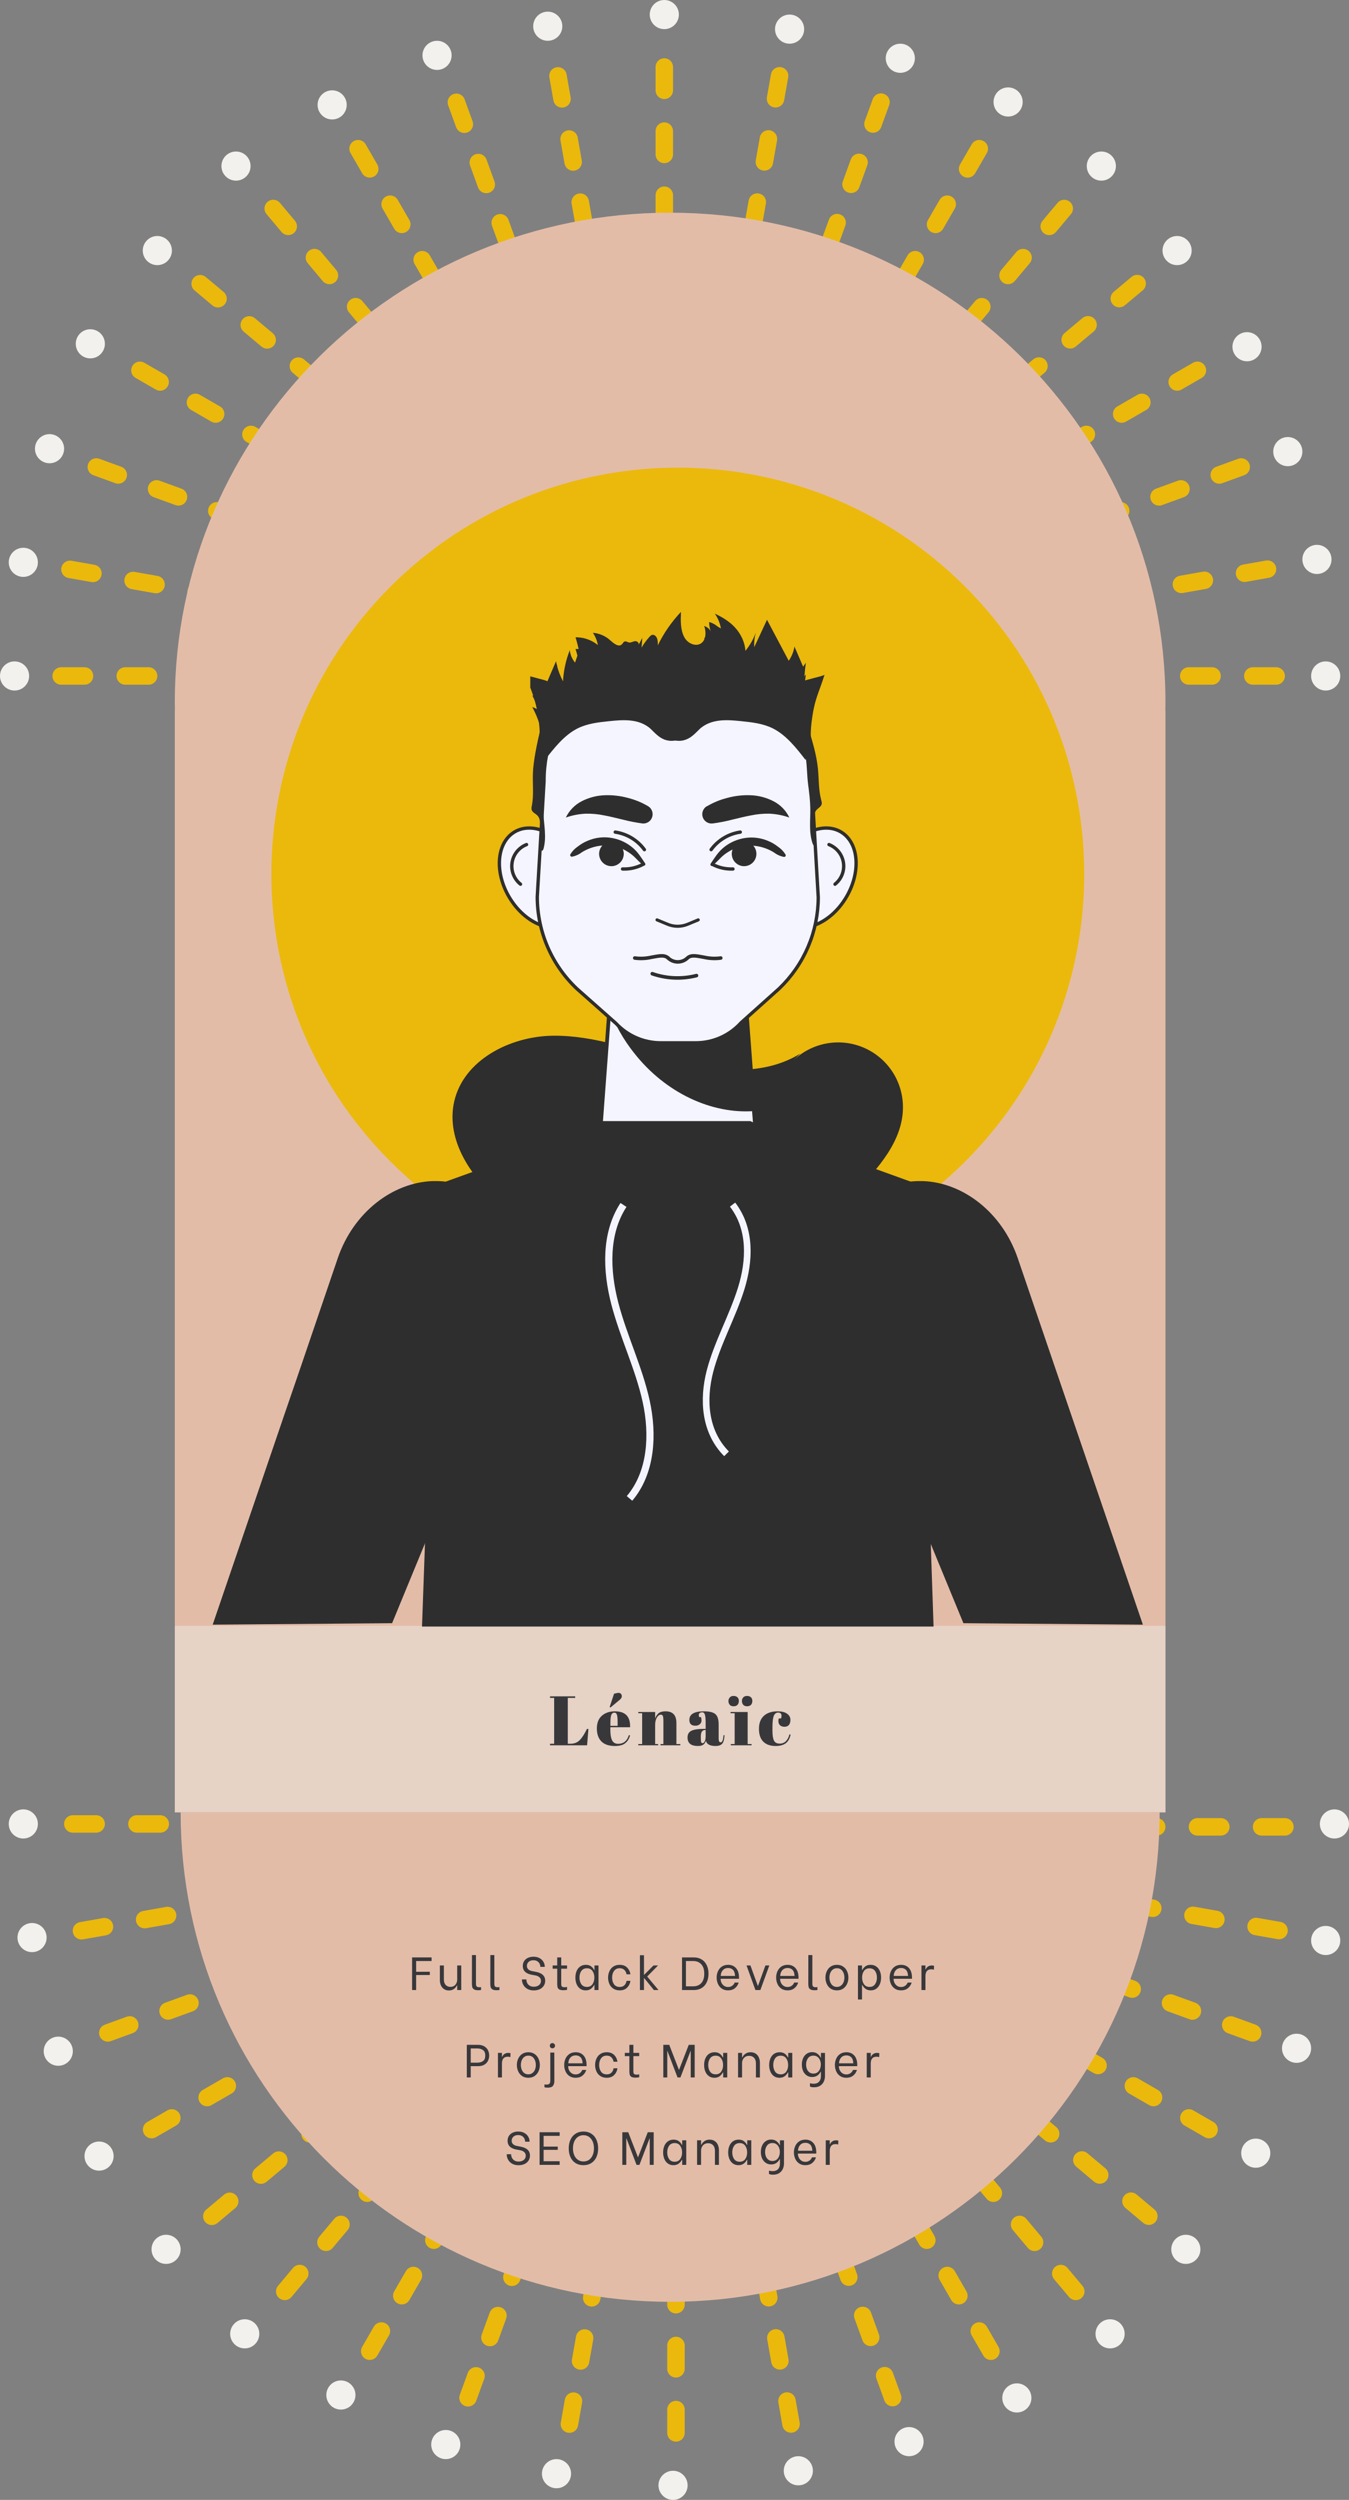<svg width="463" height="858" viewBox="0 0 463 858" fill="none" xmlns="http://www.w3.org/2000/svg">
<rect x="0" y="0" width="463" height="858" fill="#808080" stroke="none"/>
<path d="M231 626L21 626" stroke="#EBB90B" stroke-width="6" stroke-linecap="round" stroke-dasharray="8 14"/>
<path d="M235 627L445 627" stroke="#EBB90B" stroke-width="6" stroke-linecap="round" stroke-dasharray="8 14"/>
<line x1="3" y1="-3" x2="213" y2="-3" transform="matrix(-0.985 0.174 0.174 0.985 234.359 629.246)" stroke="#EBB90B" stroke-width="6" stroke-linecap="round" stroke-dasharray="8 14"/>
<line x1="3" y1="-3" x2="213" y2="-3" transform="matrix(-0.94 0.342 0.342 0.94 234.487 629.062)" stroke="#EBB90B" stroke-width="6" stroke-linecap="round" stroke-dasharray="8 14"/>
<line x1="3" y1="-3" x2="213" y2="-3" transform="matrix(-0.866 0.5 0.5 0.866 234.531 629)" stroke="#EBB90B" stroke-width="6" stroke-linecap="round" stroke-dasharray="8 14"/>
<line x1="3" y1="-3" x2="213" y2="-3" transform="matrix(-0.766 0.643 0.643 0.766 234.733 628.579)" stroke="#EBB90B" stroke-width="6" stroke-linecap="round" stroke-dasharray="8 14"/>
<line x1="3" y1="-3" x2="213" y2="-3" transform="matrix(-0.643 0.766 0.766 0.643 234.421 628.267)" stroke="#EBB90B" stroke-width="6" stroke-linecap="round" stroke-dasharray="8 14"/>
<line x1="3" y1="-3" x2="213" y2="-3" transform="matrix(-0.5 0.866 0.866 0.5 234 627.469)" stroke="#EBB90B" stroke-width="6" stroke-linecap="round" stroke-dasharray="8 14"/>
<line x1="3" y1="-3" x2="213" y2="-3" transform="matrix(-0.342 0.94 0.94 0.342 234.938 627.513)" stroke="#EBB90B" stroke-width="6" stroke-linecap="round" stroke-dasharray="8 14"/>
<line x1="3" y1="-3" x2="213" y2="-3" transform="matrix(-0.174 0.985 0.985 0.174 234.754 626.641)" stroke="#EBB90B" stroke-width="6" stroke-linecap="round" stroke-dasharray="8 14"/>
<line x1="3" y1="-3" x2="213" y2="-3" transform="matrix(0 1 1 0 235 626)" stroke="#EBB90B" stroke-width="6" stroke-linecap="round" stroke-dasharray="8 14"/>
<line x1="236.116" y1="626.812" x2="442.926" y2="663.278" stroke="#EBB90B" stroke-width="6" stroke-linecap="round" stroke-dasharray="8 14"/>
<line x1="236.359" y1="627.269" x2="433.694" y2="699.093" stroke="#EBB90B" stroke-width="6" stroke-linecap="round" stroke-dasharray="8 14"/>
<line x1="236.568" y1="627.901" x2="418.433" y2="732.901" stroke="#EBB90B" stroke-width="6" stroke-linecap="round" stroke-dasharray="8 14"/>
<line x1="236.494" y1="628.209" x2="397.363" y2="763.194" stroke="#EBB90B" stroke-width="6" stroke-linecap="round" stroke-dasharray="8 14"/>
<line x1="236.806" y1="628.637" x2="371.791" y2="789.506" stroke="#EBB90B" stroke-width="6" stroke-linecap="round" stroke-dasharray="8 14"/>
<line x1="237.098" y1="628.567" x2="342.098" y2="810.433" stroke="#EBB90B" stroke-width="6" stroke-linecap="round" stroke-dasharray="8 14"/>
<line x1="235.907" y1="629.306" x2="307.731" y2="826.642" stroke="#EBB90B" stroke-width="6" stroke-linecap="round" stroke-dasharray="8 14"/>
<line x1="235.721" y1="629.074" x2="272.188" y2="835.884" stroke="#EBB90B" stroke-width="6" stroke-linecap="round" stroke-dasharray="8 14"/>
<line x1="227" y1="232" x2="17" y2="232" stroke="#EBB90B" stroke-width="6" stroke-linecap="round" stroke-dasharray="8 14"/>
<line x1="226.884" y1="231.187" x2="20.074" y2="194.721" stroke="#EBB90B" stroke-width="6" stroke-linecap="round" stroke-dasharray="8 14"/>
<line x1="226.642" y1="230.731" x2="29.306" y2="158.907" stroke="#EBB90B" stroke-width="6" stroke-linecap="round" stroke-dasharray="8 14"/>
<line x1="226.433" y1="230.098" x2="44.567" y2="125.098" stroke="#EBB90B" stroke-width="6" stroke-linecap="round" stroke-dasharray="8 14"/>
<line x1="226.506" y1="229.791" x2="65.637" y2="94.805" stroke="#EBB90B" stroke-width="6" stroke-linecap="round" stroke-dasharray="8 14"/>
<line x1="226.195" y1="229.363" x2="91.209" y2="68.493" stroke="#EBB90B" stroke-width="6" stroke-linecap="round" stroke-dasharray="8 14"/>
<line x1="225.902" y1="229.432" x2="120.902" y2="47.567" stroke="#EBB90B" stroke-width="6" stroke-linecap="round" stroke-dasharray="8 14"/>
<line x1="227.093" y1="228.693" x2="155.269" y2="31.358" stroke="#EBB90B" stroke-width="6" stroke-linecap="round" stroke-dasharray="8 14"/>
<line x1="227.279" y1="228.925" x2="190.813" y2="22.116" stroke="#EBB90B" stroke-width="6" stroke-linecap="round" stroke-dasharray="8 14"/>
<line x1="228" y1="229" x2="228" y2="19" stroke="#EBB90B" stroke-width="6" stroke-linecap="round" stroke-dasharray="8 14"/>
<line x1="3" y1="-3" x2="213" y2="-3" transform="matrix(1 -8.74228e-08 -8.74228e-08 -1 229 229)" stroke="#EBB90B" stroke-width="6" stroke-linecap="round" stroke-dasharray="8 14"/>
<line x1="3" y1="-3" x2="213" y2="-3" transform="matrix(0.985 -0.174 -0.174 -0.985 228.641 228.754)" stroke="#EBB90B" stroke-width="6" stroke-linecap="round" stroke-dasharray="8 14"/>
<line x1="3" y1="-3" x2="213" y2="-3" transform="matrix(0.94 -0.342 -0.342 -0.94 228.513 228.938)" stroke="#EBB90B" stroke-width="6" stroke-linecap="round" stroke-dasharray="8 14"/>
<line x1="3" y1="-3" x2="213" y2="-3" transform="matrix(0.866 -0.5 -0.5 -0.866 228.469 229)" stroke="#EBB90B" stroke-width="6" stroke-linecap="round" stroke-dasharray="8 14"/>
<line x1="3" y1="-3" x2="213" y2="-3" transform="matrix(0.766 -0.643 -0.643 -0.766 228.267 229.421)" stroke="#EBB90B" stroke-width="6" stroke-linecap="round" stroke-dasharray="8 14"/>
<line x1="3" y1="-3" x2="213" y2="-3" transform="matrix(0.643 -0.766 -0.766 -0.643 228.579 229.732)" stroke="#EBB90B" stroke-width="6" stroke-linecap="round" stroke-dasharray="8 14"/>
<line x1="3" y1="-3" x2="213" y2="-3" transform="matrix(0.5 -0.866 -0.866 -0.5 229 230.53)" stroke="#EBB90B" stroke-width="6" stroke-linecap="round" stroke-dasharray="8 14"/>
<line x1="3" y1="-3" x2="213" y2="-3" transform="matrix(0.342 -0.94 -0.94 -0.342 228.062 230.486)" stroke="#EBB90B" stroke-width="6" stroke-linecap="round" stroke-dasharray="8 14"/>
<line x1="3" y1="-3" x2="213" y2="-3" transform="matrix(0.174 -0.985 -0.985 -0.174 228.246 231.359)" stroke="#EBB90B" stroke-width="6" stroke-linecap="round" stroke-dasharray="8 14"/>
<path fill-rule="evenodd" clip-rule="evenodd" d="M399.973 244C399.991 243.002 400 242.002 400 241C400 148.216 323.888 72.999 230 72.999C136.112 72.999 60 148.216 60 241C60 242.002 60.009 243.002 60.027 244H60V622H400V244H399.973Z" fill="#E3BCA8"/>
<path fill-rule="evenodd" clip-rule="evenodd" d="M62 622.008C62 714.792 137.216 790.008 230 790.008C322.784 790.008 398 714.792 398 622.008H62Z" fill="#E3BCA8"/>
<path d="M142.83 673.056V676.752L147.518 676.72V677.856H142.83V683.008H141.438V671.808H148.126V673.056H142.83ZM158.312 683.008H156.92V681.408H156.824C156.6 681.898 156.254 682.314 155.784 682.656C155.326 682.986 154.76 683.152 154.088 683.152C153.384 683.152 152.798 682.981 152.328 682.64C151.859 682.298 151.512 681.856 151.288 681.312C151.075 680.768 150.968 680.176 150.968 679.536V674.576H152.344V679.36C152.344 680.181 152.552 680.816 152.968 681.264C153.384 681.701 153.928 681.92 154.6 681.92C155.304 681.92 155.864 681.685 156.28 681.216C156.707 680.736 156.92 680.117 156.92 679.36V674.576H158.312V683.008ZM164.08 683.072C163.451 683.072 162.982 682.97 162.672 682.768C162.363 682.565 162.166 682.304 162.08 681.984C162.006 681.653 161.968 681.226 161.968 680.704L161.984 671.008H163.36V680.496C163.36 680.901 163.376 681.205 163.408 681.408C163.451 681.6 163.552 681.754 163.712 681.872C163.883 681.989 164.15 682.048 164.512 682.048C164.736 682.048 164.934 682.032 165.104 682V682.992C164.816 683.045 164.475 683.072 164.08 683.072ZM170.392 683.072C169.762 683.072 169.293 682.97 168.984 682.768C168.674 682.565 168.477 682.304 168.392 681.984C168.317 681.653 168.28 681.226 168.28 680.704L168.296 671.008H169.672V680.496C169.672 680.901 169.688 681.205 169.72 681.408C169.762 681.6 169.864 681.754 170.024 681.872C170.194 681.989 170.461 682.048 170.824 682.048C171.048 682.048 171.245 682.032 171.416 682V682.992C171.128 683.045 170.786 683.072 170.392 683.072ZM183.206 683.136C182.342 683.136 181.601 682.96 180.982 682.608C180.374 682.245 179.916 681.781 179.606 681.216C179.297 680.65 179.142 680.058 179.142 679.44V679.36H180.662V679.44C180.662 679.813 180.748 680.186 180.918 680.56C181.1 680.933 181.382 681.248 181.766 681.504C182.15 681.749 182.641 681.872 183.238 681.872C183.942 681.872 184.524 681.69 184.982 681.328C185.441 680.965 185.67 680.474 185.67 679.856C185.67 679.344 185.5 678.938 185.158 678.64C184.828 678.33 184.401 678.122 183.878 678.016L182.246 677.712C180.369 677.296 179.43 676.309 179.43 674.752C179.43 674.112 179.585 673.552 179.894 673.072C180.204 672.592 180.63 672.224 181.174 671.968C181.729 671.701 182.369 671.568 183.094 671.568C183.916 671.568 184.62 671.733 185.206 672.064C185.793 672.394 186.236 672.826 186.534 673.36C186.833 673.882 186.982 674.426 186.982 674.992V675.056H185.462V675.008C185.462 674.688 185.382 674.362 185.222 674.032C185.073 673.69 184.817 673.397 184.454 673.152C184.102 672.906 183.633 672.784 183.046 672.784C182.374 672.784 181.836 672.97 181.43 673.344C181.036 673.717 180.838 674.181 180.838 674.736C180.838 675.205 180.993 675.589 181.302 675.888C181.612 676.186 182.033 676.389 182.566 676.496L184.038 676.784C186.097 677.2 187.126 678.208 187.126 679.808C187.126 680.458 186.961 681.034 186.63 681.536C186.31 682.037 185.852 682.432 185.254 682.72C184.657 682.997 183.974 683.136 183.206 683.136ZM192.624 675.68V680.576C192.624 680.97 192.64 681.264 192.672 681.456C192.715 681.637 192.816 681.781 192.976 681.888C193.147 681.994 193.419 682.048 193.792 682.048C194.048 682.048 194.326 682.01 194.624 681.936V682.928C194.55 682.96 194.384 682.992 194.128 683.024C193.883 683.056 193.627 683.072 193.36 683.072C192.742 683.072 192.278 682.986 191.968 682.816C191.67 682.634 191.472 682.394 191.376 682.096C191.291 681.786 191.248 681.381 191.248 680.88V675.68H189.68V674.576H191.248V671.808H192.624V674.576H194.624V675.68H192.624ZM201.018 683.12C200.271 683.12 199.631 682.928 199.098 682.544C198.575 682.16 198.175 681.637 197.898 680.976C197.62 680.314 197.482 679.568 197.482 678.736C197.482 677.904 197.62 677.157 197.898 676.496C198.186 675.824 198.596 675.301 199.13 674.928C199.674 674.544 200.319 674.352 201.066 674.352C201.812 674.352 202.415 674.528 202.874 674.88C203.332 675.232 203.679 675.653 203.914 676.144H204.026V674.576H205.418V683.008H204.026V681.28H203.914C203.658 681.781 203.295 682.213 202.826 682.576C202.356 682.938 201.754 683.12 201.018 683.12ZM201.45 681.936C202.271 681.936 202.9 681.632 203.338 681.024C203.775 680.405 203.994 679.642 203.994 678.736C203.994 677.829 203.775 677.072 203.338 676.464C202.9 675.845 202.271 675.536 201.45 675.536C200.607 675.536 199.967 675.84 199.53 676.448C199.103 677.056 198.89 677.813 198.89 678.72C198.89 679.637 199.103 680.405 199.53 681.024C199.967 681.632 200.607 681.936 201.45 681.936ZM212.685 683.12C211.81 683.12 211.069 682.912 210.461 682.496C209.863 682.08 209.421 681.541 209.133 680.88C208.845 680.208 208.701 679.493 208.701 678.736C208.701 677.978 208.845 677.269 209.133 676.608C209.421 675.936 209.863 675.392 210.461 674.976C211.069 674.56 211.81 674.352 212.685 674.352C213.773 674.352 214.626 674.666 215.245 675.296C215.874 675.925 216.253 676.698 216.381 677.616H215.037C214.941 676.997 214.695 676.496 214.301 676.112C213.906 675.717 213.373 675.52 212.701 675.52C211.847 675.52 211.197 675.829 210.749 676.448C210.311 677.056 210.093 677.818 210.093 678.736C210.093 679.653 210.311 680.421 210.749 681.04C211.197 681.648 211.847 681.952 212.701 681.952C213.373 681.952 213.906 681.76 214.301 681.376C214.695 680.992 214.941 680.485 215.037 679.856H216.381C216.253 680.773 215.874 681.546 215.245 682.176C214.626 682.805 213.773 683.12 212.685 683.12ZM219.631 671.056H221.023V677.776H221.087L224.287 674.576H225.855L222.127 678.368L226.015 683.008H224.431L221.087 678.896H221.023V683.008H219.631V671.056ZM234.081 671.808H238.177C239.18 671.808 240.054 672.037 240.801 672.496C241.558 672.944 242.14 673.589 242.545 674.432C242.961 675.264 243.169 676.25 243.169 677.392C243.169 678.533 242.961 679.53 242.545 680.384C242.14 681.226 241.558 681.877 240.801 682.336C240.044 682.784 239.164 683.008 238.161 683.008H234.081V671.808ZM237.969 681.728C239.1 681.728 240.006 681.36 240.689 680.624C241.372 679.877 241.713 678.8 241.713 677.392C241.713 675.984 241.372 674.912 240.689 674.176C240.017 673.429 239.11 673.056 237.969 673.056H235.425V681.728H237.969ZM249.897 683.12C249.033 683.12 248.303 682.912 247.705 682.496C247.119 682.08 246.681 681.536 246.393 680.864C246.105 680.192 245.961 679.482 245.961 678.736C245.961 677.978 246.105 677.269 246.393 676.608C246.681 675.936 247.124 675.392 247.721 674.976C248.319 674.56 249.049 674.352 249.913 674.352C251.044 674.352 251.945 674.73 252.617 675.488C253.3 676.245 253.641 677.333 253.641 678.752V679.136H247.337V679.248C247.337 679.717 247.444 680.16 247.657 680.576C247.871 680.992 248.169 681.328 248.553 681.584C248.937 681.84 249.38 681.968 249.881 681.968C250.425 681.968 250.895 681.829 251.289 681.552C251.684 681.274 251.977 680.901 252.169 680.432H253.529C253.305 681.2 252.884 681.84 252.265 682.352C251.657 682.864 250.868 683.12 249.897 683.12ZM252.281 678.16C252.239 677.2 252.004 676.506 251.577 676.08C251.151 675.653 250.591 675.44 249.897 675.44C249.14 675.44 248.537 675.69 248.089 676.192C247.641 676.693 247.401 677.349 247.369 678.16H252.281ZM256.219 674.576H257.563L260.091 681.552H260.171L262.699 674.576H264.043L260.971 683.008H259.275L256.219 674.576ZM270.317 683.12C269.453 683.12 268.722 682.912 268.125 682.496C267.538 682.08 267.101 681.536 266.813 680.864C266.525 680.192 266.381 679.482 266.381 678.736C266.381 677.978 266.525 677.269 266.813 676.608C267.101 675.936 267.543 675.392 268.141 674.976C268.738 674.56 269.469 674.352 270.333 674.352C271.463 674.352 272.365 674.73 273.037 675.488C273.719 676.245 274.061 677.333 274.061 678.752V679.136H267.757V679.248C267.757 679.717 267.863 680.16 268.077 680.576C268.29 680.992 268.589 681.328 268.973 681.584C269.357 681.84 269.799 681.968 270.301 681.968C270.845 681.968 271.314 681.829 271.709 681.552C272.103 681.274 272.397 680.901 272.589 680.432H273.949C273.725 681.2 273.303 681.84 272.685 682.352C272.077 682.864 271.287 683.12 270.317 683.12ZM272.701 678.16C272.658 677.2 272.423 676.506 271.997 676.08C271.57 675.653 271.01 675.44 270.317 675.44C269.559 675.44 268.957 675.69 268.509 676.192C268.061 676.693 267.821 677.349 267.789 678.16H272.701ZM279.533 683.072C278.903 683.072 278.434 682.97 278.125 682.768C277.815 682.565 277.618 682.304 277.533 681.984C277.458 681.653 277.421 681.226 277.421 680.704L277.437 671.008H278.813V680.496C278.813 680.901 278.829 681.205 278.861 681.408C278.903 681.6 279.005 681.754 279.165 681.872C279.335 681.989 279.602 682.048 279.965 682.048C280.189 682.048 280.386 682.032 280.557 682V682.992C280.269 683.045 279.927 683.072 279.533 683.072ZM287.252 683.12C286.399 683.12 285.673 682.917 285.076 682.512C284.489 682.096 284.047 681.557 283.748 680.896C283.449 680.224 283.3 679.504 283.3 678.736C283.3 677.968 283.449 677.253 283.748 676.592C284.047 675.92 284.489 675.381 285.076 674.976C285.673 674.56 286.399 674.352 287.252 674.352C288.105 674.352 288.825 674.56 289.412 674.976C290.009 675.381 290.452 675.92 290.74 676.592C291.039 677.264 291.188 677.978 291.188 678.736C291.188 679.493 291.039 680.208 290.74 680.88C290.441 681.552 289.993 682.096 289.396 682.512C288.809 682.917 288.095 683.12 287.252 683.12ZM287.252 681.936C287.775 681.936 288.228 681.792 288.612 681.504C289.007 681.216 289.305 680.832 289.508 680.352C289.711 679.861 289.812 679.317 289.812 678.72C289.812 677.802 289.583 677.04 289.124 676.432C288.665 675.824 288.041 675.52 287.252 675.52C286.719 675.52 286.255 675.664 285.86 675.952C285.476 676.24 285.183 676.629 284.98 677.12C284.777 677.6 284.676 678.133 284.676 678.72C284.676 679.637 284.905 680.405 285.364 681.024C285.823 681.632 286.452 681.936 287.252 681.936ZM298.864 683.12C298.128 683.12 297.525 682.938 297.056 682.576C296.586 682.213 296.224 681.781 295.968 681.28H295.856V686.256H294.464V674.576H295.856V676.144H295.968C296.202 675.653 296.549 675.232 297.008 674.88C297.466 674.528 298.069 674.352 298.816 674.352C299.573 674.352 300.218 674.544 300.752 674.928C301.296 675.301 301.706 675.824 301.984 676.496C302.261 677.157 302.4 677.904 302.4 678.736C302.4 679.568 302.261 680.314 301.984 680.976C301.706 681.637 301.301 682.16 300.768 682.544C300.234 682.928 299.6 683.12 298.864 683.12ZM298.432 681.936C299.264 681.936 299.893 681.632 300.32 681.024C300.757 680.416 300.976 679.653 300.976 678.736C300.976 677.829 300.762 677.072 300.336 676.464C299.909 675.856 299.274 675.552 298.432 675.552C297.6 675.552 296.965 675.856 296.528 676.464C296.101 677.072 295.888 677.829 295.888 678.736C295.888 679.642 296.106 680.405 296.544 681.024C296.981 681.632 297.61 681.936 298.432 681.936ZM309.265 683.12C308.401 683.12 307.67 682.912 307.073 682.496C306.486 682.08 306.049 681.536 305.761 680.864C305.473 680.192 305.329 679.482 305.329 678.736C305.329 677.978 305.473 677.269 305.761 676.608C306.049 675.936 306.491 675.392 307.089 674.976C307.686 674.56 308.417 674.352 309.281 674.352C310.411 674.352 311.313 674.73 311.985 675.488C312.667 676.245 313.009 677.333 313.009 678.752V679.136H306.705V679.248C306.705 679.717 306.811 680.16 307.025 680.576C307.238 680.992 307.537 681.328 307.921 681.584C308.305 681.84 308.747 681.968 309.249 681.968C309.793 681.968 310.262 681.829 310.657 681.552C311.051 681.274 311.345 680.901 311.537 680.432H312.897C312.673 681.2 312.251 681.84 311.633 682.352C311.025 682.864 310.235 683.12 309.265 683.12ZM311.649 678.16C311.606 677.2 311.371 676.506 310.945 676.08C310.518 675.653 309.958 675.44 309.265 675.44C308.507 675.44 307.905 675.69 307.457 676.192C307.009 676.693 306.769 677.349 306.737 678.16H311.649ZM316.257 674.576H317.633V675.92H317.729C317.868 675.546 318.113 675.232 318.465 674.976C318.828 674.709 319.281 674.576 319.825 674.576C319.996 674.576 320.129 674.586 320.225 674.608C320.332 674.618 320.449 674.645 320.577 674.688L320.529 676.032C320.358 675.978 320.209 675.941 320.081 675.92C319.964 675.898 319.809 675.888 319.617 675.888C318.294 675.888 317.633 676.672 317.633 678.24V683.008H316.257V674.576ZM164.025 701.808C164.931 701.808 165.673 701.989 166.249 702.352C166.835 702.714 167.257 703.173 167.513 703.728C167.769 704.282 167.897 704.869 167.897 705.488C167.897 706.106 167.769 706.693 167.513 707.248C167.257 707.792 166.841 708.245 166.265 708.608C165.689 708.96 164.942 709.136 164.025 709.136H161.561V713.008H160.217V701.808H164.025ZM163.849 707.936C164.617 707.936 165.257 707.754 165.769 707.392C166.291 707.018 166.553 706.384 166.553 705.488C166.553 704.602 166.291 703.978 165.769 703.616C165.257 703.242 164.617 703.056 163.849 703.056H161.561V707.936H163.849ZM170.901 704.576H172.277V705.92H172.373C172.512 705.546 172.757 705.232 173.109 704.976C173.472 704.709 173.925 704.576 174.469 704.576C174.64 704.576 174.773 704.586 174.869 704.608C174.976 704.618 175.093 704.645 175.221 704.688L175.173 706.032C175.003 705.978 174.853 705.941 174.725 705.92C174.608 705.898 174.453 705.888 174.261 705.888C172.939 705.888 172.277 706.672 172.277 708.24V713.008H170.901V704.576ZM181.345 713.12C180.491 713.12 179.766 712.917 179.169 712.512C178.582 712.096 178.139 711.557 177.841 710.896C177.542 710.224 177.393 709.504 177.393 708.736C177.393 707.968 177.542 707.253 177.841 706.592C178.139 705.92 178.582 705.381 179.169 704.976C179.766 704.56 180.491 704.352 181.345 704.352C182.198 704.352 182.918 704.56 183.505 704.976C184.102 705.381 184.545 705.92 184.833 706.592C185.131 707.264 185.281 707.978 185.281 708.736C185.281 709.493 185.131 710.208 184.833 710.88C184.534 711.552 184.086 712.096 183.489 712.512C182.902 712.917 182.187 713.12 181.345 713.12ZM181.345 711.936C181.867 711.936 182.321 711.792 182.705 711.504C183.099 711.216 183.398 710.832 183.601 710.352C183.803 709.861 183.905 709.317 183.905 708.72C183.905 707.802 183.675 707.04 183.217 706.432C182.758 705.824 182.134 705.52 181.345 705.52C180.811 705.52 180.347 705.664 179.953 705.952C179.569 706.24 179.275 706.629 179.073 707.12C178.87 707.6 178.769 708.133 178.769 708.72C178.769 709.637 178.998 710.405 179.457 711.024C179.915 711.632 180.545 711.936 181.345 711.936ZM189.593 703.008C189.337 703.008 189.124 702.922 188.953 702.752C188.793 702.581 188.713 702.368 188.713 702.112C188.713 701.856 188.793 701.642 188.953 701.472C189.124 701.301 189.337 701.216 189.593 701.216C189.849 701.216 190.063 701.306 190.233 701.488C190.415 701.658 190.505 701.866 190.505 702.112C190.505 702.357 190.415 702.57 190.233 702.752C190.063 702.922 189.849 703.008 189.593 703.008ZM187.993 716.512C187.567 716.512 187.193 716.469 186.873 716.384V715.392C187.055 715.434 187.305 715.456 187.625 715.456C188.009 715.456 188.292 715.381 188.473 715.232C188.655 715.093 188.767 714.922 188.809 714.72C188.852 714.528 188.873 714.277 188.873 713.968V704.464H190.249L190.265 714.288C190.265 714.885 190.116 715.402 189.817 715.84C189.519 716.288 188.911 716.512 187.993 716.512ZM197.576 713.12C196.712 713.12 195.981 712.912 195.384 712.496C194.797 712.08 194.36 711.536 194.072 710.864C193.784 710.192 193.64 709.482 193.64 708.736C193.64 707.978 193.784 707.269 194.072 706.608C194.36 705.936 194.803 705.392 195.4 704.976C195.997 704.56 196.728 704.352 197.592 704.352C198.723 704.352 199.624 704.73 200.296 705.488C200.979 706.245 201.32 707.333 201.32 708.752V709.136H195.016V709.248C195.016 709.717 195.123 710.16 195.336 710.576C195.549 710.992 195.848 711.328 196.232 711.584C196.616 711.84 197.059 711.968 197.56 711.968C198.104 711.968 198.573 711.829 198.968 711.552C199.363 711.274 199.656 710.901 199.848 710.432H201.208C200.984 711.2 200.563 711.84 199.944 712.352C199.336 712.864 198.547 713.12 197.576 713.12ZM199.96 708.16C199.917 707.2 199.683 706.506 199.256 706.08C198.829 705.653 198.269 705.44 197.576 705.44C196.819 705.44 196.216 705.69 195.768 706.192C195.32 706.693 195.08 707.349 195.048 708.16H199.96ZM208.232 713.12C207.358 713.12 206.616 712.912 206.008 712.496C205.411 712.08 204.968 711.541 204.68 710.88C204.392 710.208 204.248 709.493 204.248 708.736C204.248 707.978 204.392 707.269 204.68 706.608C204.968 705.936 205.411 705.392 206.008 704.976C206.616 704.56 207.358 704.352 208.232 704.352C209.32 704.352 210.174 704.666 210.792 705.296C211.422 705.925 211.8 706.698 211.928 707.616H210.584C210.488 706.997 210.243 706.496 209.848 706.112C209.454 705.717 208.92 705.52 208.248 705.52C207.395 705.52 206.744 705.829 206.296 706.448C205.859 707.056 205.64 707.818 205.64 708.736C205.64 709.653 205.859 710.421 206.296 711.04C206.744 711.648 207.395 711.952 208.248 711.952C208.92 711.952 209.454 711.76 209.848 711.376C210.243 710.992 210.488 710.485 210.584 709.856H211.928C211.8 710.773 211.422 711.546 210.792 712.176C210.174 712.805 209.32 713.12 208.232 713.12ZM217.387 705.68V710.576C217.387 710.97 217.403 711.264 217.435 711.456C217.478 711.637 217.579 711.781 217.739 711.888C217.91 711.994 218.182 712.048 218.555 712.048C218.811 712.048 219.088 712.01 219.387 711.936V712.928C219.312 712.96 219.147 712.992 218.891 713.024C218.646 713.056 218.39 713.072 218.123 713.072C217.504 713.072 217.04 712.986 216.731 712.816C216.432 712.634 216.235 712.394 216.139 712.096C216.054 711.786 216.011 711.381 216.011 710.88V705.68H214.443V704.576H216.011V701.808H217.387V704.576H219.387V705.68H217.387ZM227.66 701.808H229.692L233.02 710.384H233.068L236.396 701.808H238.428V713.008H237.068V703.936H237.004L233.532 713.008H232.54L229.084 703.936H229.02V713.008H227.66V701.808ZM245.2 713.12C244.453 713.12 243.813 712.928 243.28 712.544C242.757 712.16 242.357 711.637 242.08 710.976C241.802 710.314 241.664 709.568 241.664 708.736C241.664 707.904 241.802 707.157 242.08 706.496C242.368 705.824 242.778 705.301 243.312 704.928C243.856 704.544 244.501 704.352 245.248 704.352C245.994 704.352 246.597 704.528 247.056 704.88C247.514 705.232 247.861 705.653 248.096 706.144H248.208V704.576H249.6V713.008H248.208V711.28H248.096C247.84 711.781 247.477 712.213 247.008 712.576C246.538 712.938 245.936 713.12 245.2 713.12ZM245.632 711.936C246.453 711.936 247.082 711.632 247.52 711.024C247.957 710.405 248.176 709.642 248.176 708.736C248.176 707.829 247.957 707.072 247.52 706.464C247.082 705.845 246.453 705.536 245.632 705.536C244.789 705.536 244.149 705.84 243.712 706.448C243.285 707.056 243.072 707.813 243.072 708.72C243.072 709.637 243.285 710.405 243.712 711.024C244.149 711.632 244.789 711.936 245.632 711.936ZM253.313 704.576H254.689V706.096H254.817C255.031 705.605 255.377 705.194 255.857 704.864C256.337 704.522 256.924 704.352 257.617 704.352C258.332 704.352 258.929 704.522 259.409 704.864C259.889 705.194 260.241 705.637 260.465 706.192C260.7 706.736 260.817 707.328 260.817 707.968V713.008H259.441V708.144C259.441 707.312 259.223 706.677 258.785 706.24C258.359 705.802 257.799 705.584 257.105 705.584C256.369 705.584 255.783 705.824 255.345 706.304C254.908 706.773 254.689 707.386 254.689 708.144V713.008H253.313V704.576ZM267.525 713.12C266.779 713.12 266.139 712.928 265.605 712.544C265.083 712.16 264.683 711.637 264.405 710.976C264.128 710.314 263.989 709.568 263.989 708.736C263.989 707.904 264.128 707.157 264.405 706.496C264.693 705.824 265.104 705.301 265.637 704.928C266.181 704.544 266.827 704.352 267.573 704.352C268.32 704.352 268.923 704.528 269.381 704.88C269.84 705.232 270.187 705.653 270.421 706.144H270.533V704.576H271.925V713.008H270.533V711.28H270.421C270.165 711.781 269.803 712.213 269.333 712.576C268.864 712.938 268.261 713.12 267.525 713.12ZM267.957 711.936C268.779 711.936 269.408 711.632 269.845 711.024C270.283 710.405 270.501 709.642 270.501 708.736C270.501 707.829 270.283 707.072 269.845 706.464C269.408 705.845 268.779 705.536 267.957 705.536C267.115 705.536 266.475 705.84 266.037 706.448C265.611 707.056 265.397 707.813 265.397 708.72C265.397 709.637 265.611 710.405 266.037 711.024C266.475 711.632 267.115 711.936 267.957 711.936ZM279.368 716.384C279.048 716.384 278.787 716.362 278.584 716.32C278.392 716.277 278.195 716.218 277.992 716.144V714.992C278.131 715.034 278.318 715.072 278.552 715.104C278.787 715.146 279.016 715.168 279.24 715.168C280.072 715.168 280.696 714.933 281.112 714.464C281.539 713.994 281.752 713.37 281.752 712.592V711.072H281.624C281.4 711.573 281.038 712 280.536 712.352C280.046 712.693 279.448 712.864 278.744 712.864C278.04 712.864 277.422 712.682 276.888 712.32C276.355 711.957 275.939 711.456 275.64 710.816C275.352 710.165 275.208 709.424 275.208 708.592C275.208 707.76 275.352 707.024 275.64 706.384C275.939 705.733 276.355 705.226 276.888 704.864C277.422 704.501 278.04 704.32 278.744 704.32C279.48 704.32 280.094 704.512 280.584 704.896C281.086 705.269 281.438 705.706 281.64 706.208H281.752V704.592H283.144V712.592C283.144 713.189 283.022 713.776 282.776 714.352C282.542 714.928 282.142 715.408 281.576 715.792C281.011 716.186 280.275 716.384 279.368 716.384ZM279.192 711.68C279.736 711.68 280.2 711.536 280.584 711.248C280.968 710.949 281.251 710.565 281.432 710.096C281.624 709.616 281.72 709.104 281.72 708.56C281.72 708.026 281.624 707.53 281.432 707.072C281.251 706.613 280.968 706.24 280.584 705.952C280.211 705.664 279.747 705.52 279.192 705.52C278.371 705.52 277.742 705.818 277.304 706.416C276.878 707.002 276.664 707.717 276.664 708.56C276.664 709.114 276.755 709.632 276.936 710.112C277.128 710.581 277.411 710.96 277.784 711.248C278.168 711.536 278.638 711.68 279.192 711.68ZM290.487 713.12C289.623 713.12 288.892 712.912 288.295 712.496C287.708 712.08 287.271 711.536 286.983 710.864C286.695 710.192 286.551 709.482 286.551 708.736C286.551 707.978 286.695 707.269 286.983 706.608C287.271 705.936 287.713 705.392 288.311 704.976C288.908 704.56 289.639 704.352 290.503 704.352C291.633 704.352 292.535 704.73 293.207 705.488C293.889 706.245 294.231 707.333 294.231 708.752V709.136H287.927V709.248C287.927 709.717 288.033 710.16 288.247 710.576C288.46 710.992 288.759 711.328 289.143 711.584C289.527 711.84 289.969 711.968 290.471 711.968C291.015 711.968 291.484 711.829 291.879 711.552C292.273 711.274 292.567 710.901 292.759 710.432H294.119C293.895 711.2 293.473 711.84 292.855 712.352C292.247 712.864 291.457 713.12 290.487 713.12ZM292.871 708.16C292.828 707.2 292.593 706.506 292.167 706.08C291.74 705.653 291.18 705.44 290.487 705.44C289.729 705.44 289.127 705.69 288.679 706.192C288.231 706.693 287.991 707.349 287.959 708.16H292.871ZM297.479 704.576H298.855V705.92H298.951C299.089 705.546 299.335 705.232 299.687 704.976C300.049 704.709 300.503 704.576 301.047 704.576C301.217 704.576 301.351 704.586 301.447 704.608C301.553 704.618 301.671 704.645 301.799 704.688L301.751 706.032C301.58 705.978 301.431 705.941 301.303 705.92C301.185 705.898 301.031 705.888 300.839 705.888C299.516 705.888 298.855 706.672 298.855 708.24V713.008H297.479V704.576ZM177.98 743.136C177.116 743.136 176.375 742.96 175.756 742.608C175.148 742.245 174.69 741.781 174.38 741.216C174.071 740.65 173.916 740.058 173.916 739.44V739.36H175.436V739.44C175.436 739.813 175.522 740.186 175.692 740.56C175.874 740.933 176.156 741.248 176.54 741.504C176.924 741.749 177.415 741.872 178.012 741.872C178.716 741.872 179.298 741.69 179.756 741.328C180.215 740.965 180.444 740.474 180.444 739.856C180.444 739.344 180.274 738.938 179.932 738.64C179.602 738.33 179.175 738.122 178.652 738.016L177.02 737.712C175.143 737.296 174.204 736.309 174.204 734.752C174.204 734.112 174.359 733.552 174.668 733.072C174.978 732.592 175.404 732.224 175.948 731.968C176.503 731.701 177.143 731.568 177.868 731.568C178.69 731.568 179.394 731.733 179.98 732.064C180.567 732.394 181.01 732.826 181.308 733.36C181.607 733.882 181.756 734.426 181.756 734.992V735.056H180.236V735.008C180.236 734.688 180.156 734.362 179.996 734.032C179.847 733.69 179.591 733.397 179.228 733.152C178.876 732.906 178.407 732.784 177.82 732.784C177.148 732.784 176.61 732.97 176.204 733.344C175.81 733.717 175.612 734.181 175.612 734.736C175.612 735.205 175.767 735.589 176.076 735.888C176.386 736.186 176.807 736.389 177.34 736.496L178.812 736.784C180.871 737.2 181.9 738.208 181.9 739.808C181.9 740.458 181.735 741.034 181.404 741.536C181.084 742.037 180.626 742.432 180.028 742.72C179.431 742.997 178.748 743.136 177.98 743.136ZM186.581 733.056V736.736H191.429V737.856H186.581V741.76H192.085V743.008H185.189V731.808H192.085V733.056H186.581ZM200.267 743.12C199.2 743.12 198.283 742.874 197.515 742.384C196.757 741.893 196.181 741.21 195.787 740.336C195.392 739.461 195.195 738.469 195.195 737.36C195.195 736.25 195.392 735.258 195.787 734.384C196.192 733.498 196.773 732.81 197.531 732.32C198.299 731.818 199.211 731.568 200.267 731.568C201.312 731.568 202.213 731.818 202.971 732.32C203.728 732.81 204.304 733.493 204.699 734.368C205.093 735.242 205.291 736.245 205.291 737.376C205.291 738.496 205.093 739.488 204.699 740.352C204.304 741.216 203.728 741.893 202.971 742.384C202.213 742.874 201.312 743.12 200.267 743.12ZM200.251 741.84C200.987 741.84 201.627 741.653 202.171 741.28C202.715 740.896 203.131 740.362 203.419 739.68C203.707 738.997 203.851 738.218 203.851 737.344C203.851 736.469 203.707 735.69 203.419 735.008C203.131 734.325 202.715 733.792 202.171 733.408C201.627 733.024 200.987 732.832 200.251 732.832C199.515 732.832 198.875 733.029 198.331 733.424C197.787 733.808 197.371 734.341 197.083 735.024C196.795 735.706 196.651 736.48 196.651 737.344C196.651 738.218 196.795 738.997 197.083 739.68C197.371 740.352 197.787 740.88 198.331 741.264C198.875 741.648 199.515 741.84 200.251 741.84ZM213.592 731.808H215.624L218.952 740.384H219L222.328 731.808H224.36V743.008H223V733.936H222.936L219.464 743.008H218.472L215.016 733.936H214.952V743.008H213.592V731.808ZM231.132 743.12C230.385 743.12 229.745 742.928 229.212 742.544C228.689 742.16 228.289 741.637 228.012 740.976C227.734 740.314 227.596 739.568 227.596 738.736C227.596 737.904 227.734 737.157 228.012 736.496C228.3 735.824 228.71 735.301 229.244 734.928C229.788 734.544 230.433 734.352 231.18 734.352C231.926 734.352 232.529 734.528 232.988 734.88C233.446 735.232 233.793 735.653 234.028 736.144H234.14V734.576H235.532V743.008H234.14V741.28H234.028C233.772 741.781 233.409 742.213 232.94 742.576C232.47 742.938 231.868 743.12 231.132 743.12ZM231.564 741.936C232.385 741.936 233.014 741.632 233.452 741.024C233.889 740.405 234.108 739.642 234.108 738.736C234.108 737.829 233.889 737.072 233.452 736.464C233.014 735.845 232.385 735.536 231.564 735.536C230.721 735.536 230.081 735.84 229.644 736.448C229.217 737.056 229.004 737.813 229.004 738.72C229.004 739.637 229.217 740.405 229.644 741.024C230.081 741.632 230.721 741.936 231.564 741.936ZM239.246 734.576H240.622V736.096H240.75C240.963 735.605 241.31 735.194 241.79 734.864C242.27 734.522 242.856 734.352 243.55 734.352C244.264 734.352 244.862 734.522 245.342 734.864C245.822 735.194 246.174 735.637 246.398 736.192C246.632 736.736 246.75 737.328 246.75 737.968V743.008H245.374V738.144C245.374 737.312 245.155 736.677 244.718 736.24C244.291 735.802 243.731 735.584 243.038 735.584C242.302 735.584 241.715 735.824 241.278 736.304C240.84 736.773 240.622 737.386 240.622 738.144V743.008H239.246V734.576ZM253.457 743.12C252.711 743.12 252.071 742.928 251.537 742.544C251.015 742.16 250.615 741.637 250.337 740.976C250.06 740.314 249.921 739.568 249.921 738.736C249.921 737.904 250.06 737.157 250.337 736.496C250.625 735.824 251.036 735.301 251.569 734.928C252.113 734.544 252.759 734.352 253.505 734.352C254.252 734.352 254.855 734.528 255.313 734.88C255.772 735.232 256.119 735.653 256.353 736.144H256.465V734.576H257.857V743.008H256.465V741.28H256.353C256.097 741.781 255.735 742.213 255.265 742.576C254.796 742.938 254.193 743.12 253.457 743.12ZM253.889 741.936C254.711 741.936 255.34 741.632 255.777 741.024C256.215 740.405 256.433 739.642 256.433 738.736C256.433 737.829 256.215 737.072 255.777 736.464C255.34 735.845 254.711 735.536 253.889 735.536C253.047 735.536 252.407 735.84 251.969 736.448C251.543 737.056 251.329 737.813 251.329 738.72C251.329 739.637 251.543 740.405 251.969 741.024C252.407 741.632 253.047 741.936 253.889 741.936ZM265.3 746.384C264.98 746.384 264.719 746.362 264.516 746.32C264.324 746.277 264.127 746.218 263.924 746.144V744.992C264.063 745.034 264.25 745.072 264.484 745.104C264.719 745.146 264.948 745.168 265.172 745.168C266.004 745.168 266.628 744.933 267.044 744.464C267.471 743.994 267.684 743.37 267.684 742.592V741.072H267.556C267.332 741.573 266.97 742 266.468 742.352C265.978 742.693 265.38 742.864 264.676 742.864C263.972 742.864 263.354 742.682 262.82 742.32C262.287 741.957 261.871 741.456 261.572 740.816C261.284 740.165 261.14 739.424 261.14 738.592C261.14 737.76 261.284 737.024 261.572 736.384C261.871 735.733 262.287 735.226 262.82 734.864C263.354 734.501 263.972 734.32 264.676 734.32C265.412 734.32 266.026 734.512 266.516 734.896C267.018 735.269 267.37 735.706 267.572 736.208H267.684V734.592H269.076V742.592C269.076 743.189 268.954 743.776 268.708 744.352C268.474 744.928 268.074 745.408 267.508 745.792C266.943 746.186 266.207 746.384 265.3 746.384ZM265.124 741.68C265.668 741.68 266.132 741.536 266.516 741.248C266.9 740.949 267.183 740.565 267.364 740.096C267.556 739.616 267.652 739.104 267.652 738.56C267.652 738.026 267.556 737.53 267.364 737.072C267.183 736.613 266.9 736.24 266.516 735.952C266.143 735.664 265.679 735.52 265.124 735.52C264.303 735.52 263.674 735.818 263.236 736.416C262.81 737.002 262.596 737.717 262.596 738.56C262.596 739.114 262.687 739.632 262.868 740.112C263.06 740.581 263.343 740.96 263.716 741.248C264.1 741.536 264.57 741.68 265.124 741.68ZM276.419 743.12C275.555 743.12 274.824 742.912 274.227 742.496C273.64 742.08 273.203 741.536 272.915 740.864C272.627 740.192 272.483 739.482 272.483 738.736C272.483 737.978 272.627 737.269 272.915 736.608C273.203 735.936 273.646 735.392 274.243 734.976C274.84 734.56 275.571 734.352 276.435 734.352C277.566 734.352 278.467 734.73 279.139 735.488C279.822 736.245 280.163 737.333 280.163 738.752V739.136H273.859V739.248C273.859 739.717 273.966 740.16 274.179 740.576C274.392 740.992 274.691 741.328 275.075 741.584C275.459 741.84 275.902 741.968 276.403 741.968C276.947 741.968 277.416 741.829 277.811 741.552C278.206 741.274 278.499 740.901 278.691 740.432H280.051C279.827 741.2 279.406 741.84 278.787 742.352C278.179 742.864 277.39 743.12 276.419 743.12ZM278.803 738.16C278.76 737.2 278.526 736.506 278.099 736.08C277.672 735.653 277.112 735.44 276.419 735.44C275.662 735.44 275.059 735.69 274.611 736.192C274.163 736.693 273.923 737.349 273.891 738.16H278.803ZM283.411 734.576H284.787V735.92H284.883C285.022 735.546 285.267 735.232 285.619 734.976C285.982 734.709 286.435 734.576 286.979 734.576C287.15 734.576 287.283 734.586 287.379 734.608C287.486 734.618 287.603 734.645 287.731 734.688L287.683 736.032C287.512 735.978 287.363 735.941 287.235 735.92C287.118 735.898 286.963 735.888 286.771 735.888C285.448 735.888 284.787 736.672 284.787 738.24V743.008H283.411V734.576Z" fill="#38383B"/>
<rect x="60" y="558.008" width="340" height="64" fill="#E6D3C6"/>
<path d="M188.778 582.208H197.418V582.736H194.874V598.48H195.738C197.098 598.48 198.178 598.064 198.978 597.232C199.794 596.4 200.618 595.12 201.45 593.392H201.954L201.498 599.008H188.778V598.48H190.194V582.736H188.778V582.208ZM211.043 599.248C208.979 599.248 207.427 598.72 206.387 597.664C205.363 596.592 204.851 595.112 204.851 593.224C204.851 591.32 205.427 589.864 206.579 588.856C207.747 587.848 209.227 587.344 211.019 587.344C214.651 587.344 216.395 589.168 216.251 592.816H209.483V593.752C209.483 595.32 209.683 596.504 210.083 597.304C210.483 598.104 211.179 598.504 212.171 598.504C214.027 598.504 215.243 597.512 215.819 595.528L216.251 595.6C215.947 596.752 215.395 597.648 214.595 598.288C213.811 598.928 212.627 599.248 211.043 599.248ZM211.979 592.336V591.16C211.979 589.864 211.899 588.984 211.739 588.52C211.595 588.04 211.291 587.8 210.827 587.8C210.379 587.8 210.043 588.056 209.819 588.568C209.611 589.064 209.507 589.928 209.507 591.16V592.336H211.979ZM209.243 585.88L210.755 581.296L211.883 581.056C212.379 580.944 212.755 581.008 213.011 581.248C213.283 581.472 213.419 581.784 213.419 582.184C213.419 582.568 213.187 582.968 212.723 583.384L209.507 586.048L209.243 585.88ZM219.074 587.584H224.858V589.792C225.114 589.056 225.506 588.464 226.034 588.016C226.562 587.568 227.362 587.344 228.434 587.344C230.914 587.344 232.154 588.68 232.154 591.352V598.576H233.498V599.008H226.706V598.576H227.69V590.776C227.69 589.816 227.626 589.2 227.498 588.928C227.37 588.64 227.138 588.496 226.802 588.496C226.29 588.496 225.834 588.832 225.434 589.504C225.05 590.176 224.858 590.992 224.858 591.952V598.576H225.89V599.008H219.074V598.576H220.394V588.016H219.074V587.584ZM241.495 593.368H242.191V591.52C242.191 590 242.103 588.984 241.927 588.472C241.767 587.944 241.447 587.68 240.967 587.68C240.679 587.68 240.415 587.76 240.175 587.92C239.951 588.064 239.839 588.272 239.839 588.544C239.839 588.8 239.887 589.064 239.983 589.336H240.583C240.711 589.672 240.775 590.08 240.775 590.56C240.775 591.024 240.575 591.432 240.175 591.784C239.775 592.12 239.271 592.288 238.663 592.288C237.287 592.288 236.599 591.624 236.599 590.296C236.599 588.328 238.271 587.344 241.615 587.344C243.519 587.344 244.831 587.672 245.551 588.328C246.287 588.968 246.655 590.152 246.655 591.88V596.752C246.655 597.584 246.887 598 247.351 598C247.895 598 248.215 597.176 248.311 595.528L248.671 595.552C248.607 596.96 248.343 597.928 247.879 598.456C247.415 598.984 246.655 599.248 245.599 599.248C243.679 599.248 242.575 598.656 242.287 597.472C242.079 598.08 241.767 598.528 241.351 598.816C240.935 599.104 240.327 599.248 239.527 599.248C237.159 599.248 235.975 598.28 235.975 596.344C235.975 595.208 236.423 594.432 237.319 594.016C238.231 593.584 239.623 593.368 241.495 593.368ZM240.535 596.32C240.535 597.152 240.575 597.688 240.655 597.928C240.751 598.168 240.919 598.288 241.159 598.288C241.415 598.288 241.647 598.088 241.855 597.688C242.079 597.272 242.191 596.704 242.191 595.984V593.752H242.023C241.031 593.752 240.535 594.48 240.535 595.936V596.32ZM255.075 585.088C254.787 584.736 254.643 584.312 254.643 583.816C254.643 583.32 254.795 582.904 255.099 582.568C255.419 582.232 255.851 582.064 256.395 582.064C256.955 582.064 257.395 582.216 257.715 582.52C258.051 582.808 258.219 583.232 258.219 583.792C258.219 584.352 258.059 584.8 257.739 585.136C257.435 585.456 256.987 585.616 256.395 585.616C255.803 585.616 255.363 585.44 255.075 585.088ZM250.443 585.088C250.155 584.736 250.011 584.312 250.011 583.816C250.011 583.32 250.171 582.904 250.491 582.568C250.795 582.232 251.219 582.064 251.763 582.064C252.323 582.064 252.763 582.216 253.083 582.52C253.419 582.808 253.587 583.232 253.587 583.792C253.587 584.352 253.427 584.8 253.107 585.136C252.803 585.456 252.355 585.616 251.763 585.616C251.171 585.616 250.731 585.44 250.443 585.088ZM250.731 587.584H256.611V598.576H257.955V599.008H250.827V598.576H252.147V588.016H250.731V587.584ZM267.084 587.776C266.38 587.776 265.876 588.16 265.572 588.928C265.268 589.696 265.116 590.968 265.116 592.744V593.992C265.116 595.576 265.292 596.712 265.644 597.4C265.996 598.088 266.644 598.432 267.588 598.432C268.532 598.432 269.284 598.112 269.844 597.472C270.404 596.832 270.764 596.104 270.924 595.288L271.356 595.336C271.052 596.712 270.492 597.704 269.676 598.312C268.844 598.936 267.7 599.248 266.244 599.248C264.388 599.248 262.964 598.752 261.972 597.76C260.98 596.752 260.484 595.288 260.484 593.368C260.484 591.432 261.044 589.944 262.164 588.904C263.3 587.864 264.876 587.344 266.892 587.344C268.316 587.344 269.404 587.624 270.156 588.184C270.908 588.728 271.284 589.416 271.284 590.248C271.284 591.08 271.1 591.688 270.732 592.072C270.38 592.456 269.884 592.648 269.244 592.648C268.62 592.648 268.116 592.48 267.732 592.144C267.348 591.808 267.156 591.312 267.156 590.656C267.156 590.368 267.196 590.08 267.276 589.792H268.068C268.18 589.472 268.236 589.184 268.236 588.928C268.236 588.16 267.852 587.776 267.084 587.776Z" fill="#38383B"/>
<path d="M331.272 398.637C385.748 344.161 385.748 255.839 331.272 201.363C276.796 146.887 188.473 146.887 133.997 201.363C79.521 255.839 79.521 344.161 133.997 398.637C188.473 453.113 276.796 453.113 331.272 398.637Z" fill="#EBB90B"/>
<g clip-path="url(#clip0_576_506)">
<path d="M274.763 361.549C262.406 369.28 246.436 367.9 232.307 364.333C218.178 360.766 204.187 355.244 189.598 355.474C175.009 355.704 159.108 363.827 155.887 378.071C153.148 390.198 160.489 402.555 169.877 410.655C179.266 418.755 190.887 423.932 200.92 431.365C213.967 440.961 227.06 455.067 243.03 452.374C252.235 450.809 259.506 443.768 266.042 437.072L292.942 409.711C301.295 401.22 310.246 391.302 309.901 379.382C309.782 375.066 308.409 370.879 305.949 367.33C303.489 363.782 300.049 361.027 296.049 359.402C292.049 357.776 287.662 357.351 283.424 358.178C279.187 359.004 275.281 361.047 272.186 364.057" fill="#2E2E2E"/>
<path d="M268.573 294.126C263.234 302.686 263.763 312.811 269.723 316.769C275.683 320.727 284.841 316.976 290.157 308.416C295.473 299.856 294.966 289.731 289.007 285.773C283.047 281.815 273.819 285.543 268.573 294.126Z" fill="#F5F5FF" stroke="#2E2E2E" stroke-width="1.151" stroke-linecap="round" stroke-linejoin="round"/>
<path d="M284.52 289.869C285.819 290.376 286.962 291.216 287.834 292.304C288.705 293.393 289.275 294.692 289.485 296.071C289.694 297.449 289.538 298.859 289.03 300.158C288.522 301.456 287.68 302.598 286.591 303.469" stroke="#2E2E2E" stroke-width="1.151" stroke-linecap="round" stroke-linejoin="round"/>
<path d="M196.662 294.126C202.001 302.686 201.472 312.811 195.512 316.769C189.552 320.727 180.416 316.976 175.078 308.416C169.739 299.856 170.269 289.731 176.228 285.773C182.188 281.815 191.347 285.543 196.662 294.126Z" fill="#F5F5FF" stroke="#2E2E2E" stroke-width="1.151" stroke-linecap="round" stroke-linejoin="round"/>
<path d="M180.716 289.869C179.416 290.376 178.273 291.216 177.402 292.304C176.53 293.393 175.961 294.692 175.751 296.071C175.541 297.449 175.698 298.859 176.206 300.158C176.714 301.456 177.555 302.598 178.645 303.469" stroke="#2E2E2E" stroke-width="1.151" stroke-linecap="round" stroke-linejoin="round"/>
<path d="M260.013 397.378C260.16 401.019 259.578 404.653 258.301 408.066C257.023 411.48 255.076 414.603 252.574 417.253C250.072 419.902 247.065 422.025 243.731 423.496C240.397 424.967 236.802 425.756 233.158 425.817C229.514 425.879 225.895 425.211 222.513 423.853C219.131 422.495 216.055 420.475 213.465 417.911C210.875 415.347 208.824 412.291 207.432 408.923C206.04 405.555 205.336 401.943 205.361 398.298C205.361 397.999 205.361 397.677 205.361 397.378L208.398 356.625L209.158 346.316L210.677 326.066H254.628L257.044 358.075L258.77 381.339L260.013 397.378Z" fill="#F5F5FF" stroke="#2E2E2E" stroke-width="1.289" stroke-linecap="round" stroke-linejoin="round"/>
<path d="M258.724 381.339C244.296 382.374 228.395 375.195 217.511 361.25C213.942 356.745 211.108 351.705 209.112 346.316L210.63 326.066H254.582L256.998 358.075L258.724 381.339Z" fill="#2E2E2E"/>
<path d="M280.838 307.932C280.833 313.795 279.643 319.596 277.337 324.986C275.031 330.376 271.659 335.244 267.422 339.297L254.352 351.009C252.4 353.172 250.019 354.903 247.36 356.091C244.701 357.28 241.824 357.9 238.911 357.913H226.761C223.883 357.909 221.035 357.315 218.395 356.167C215.755 355.019 213.379 353.342 211.413 351.24L198.066 339.412C193.754 335.355 190.318 330.46 187.967 325.027C185.617 319.594 184.402 313.737 184.397 307.817L184.605 304.204L185.824 283.494L186.722 268.146C186.688 262.092 187.85 256.092 190.139 250.488C192.428 244.884 195.8 239.787 200.063 235.488C204.325 231.189 209.393 227.774 214.978 225.437C220.562 223.1 226.553 221.888 232.606 221.87C238.647 221.863 244.628 223.058 250.202 225.385C255.777 227.712 260.832 231.124 265.075 235.424C273.72 244.117 278.561 255.886 278.537 268.146L279.549 285.634L280.539 302.893L280.838 307.932Z" fill="#F5F5FF" stroke="#2E2E2E" stroke-width="1.151" stroke-linecap="round" stroke-linejoin="round"/>
<path d="M242.708 276.683C244.862 275.414 247.187 274.46 249.612 273.852C252.151 273.158 254.781 272.848 257.412 272.932C260.175 272.995 262.889 273.679 265.351 274.934C267.788 276.145 269.749 278.138 270.92 280.595C268.697 279.813 266.371 279.364 264.017 279.26C261.915 279.229 259.816 279.429 257.758 279.858C255.687 280.227 253.593 280.779 251.429 281.285C249.197 281.871 246.93 282.317 244.641 282.62V282.62C243.908 282.716 243.164 282.556 242.536 282.166C241.908 281.776 241.434 281.181 241.195 280.481C240.957 279.781 240.968 279.021 241.227 278.328C241.486 277.636 241.977 277.054 242.616 276.683H242.708Z" fill="#2E2E2E"/>
<path d="M220.479 282.62C218.191 282.317 215.924 281.871 213.691 281.285C211.528 280.779 209.434 280.227 207.363 279.858C205.305 279.428 203.206 279.228 201.104 279.26C198.75 279.364 196.424 279.813 194.2 280.595C195.378 278.142 197.337 276.151 199.769 274.934C202.234 273.685 204.946 273.001 207.708 272.932C210.34 272.848 212.969 273.158 215.509 273.852C217.934 274.46 220.259 275.414 222.412 276.683C223.048 277.054 223.536 277.633 223.794 278.323C224.053 279.012 224.065 279.769 223.83 280.467C223.595 281.164 223.126 281.76 222.503 282.152C221.88 282.544 221.141 282.709 220.41 282.62H220.479Z" fill="#2E2E2E"/>
<path d="M243.905 296.427C244.572 295.391 245.262 294.402 245.976 293.412C246.746 292.369 247.652 291.433 248.668 290.628C250.756 289.007 253.231 287.96 255.848 287.59C258.494 287.214 261.192 287.573 263.648 288.626C264.862 289.126 266 289.792 267.031 290.605C268.078 291.301 268.959 292.22 269.608 293.297C269.659 293.39 269.682 293.495 269.675 293.6C269.667 293.706 269.63 293.807 269.567 293.891C269.504 293.976 269.418 294.041 269.319 294.079C269.221 294.116 269.113 294.124 269.01 294.102C267.787 293.864 266.637 293.344 265.65 292.584C264.708 291.995 263.705 291.509 262.659 291.134C260.584 290.381 258.369 290.091 256.17 290.283C253.951 290.475 251.811 291.201 249.934 292.4C248.955 292.985 248.058 293.697 247.264 294.517C246.413 295.368 245.561 296.243 244.664 297.071C244.569 297.165 244.441 297.218 244.307 297.218C244.174 297.218 244.045 297.165 243.951 297.071C243.873 296.984 243.826 296.873 243.818 296.757C243.81 296.64 243.84 296.524 243.905 296.427V296.427Z" fill="#2E2E2E"/>
<path d="M251.166 292.676C251.24 291.846 251.558 291.057 252.079 290.406C252.6 289.756 253.301 289.274 254.095 289.02C254.889 288.767 255.74 288.753 256.542 288.981C257.343 289.209 258.06 289.669 258.601 290.302C259.143 290.936 259.485 291.715 259.586 292.542C259.687 293.369 259.541 294.208 259.167 294.953C258.794 295.698 258.208 296.316 257.485 296.729C256.762 297.143 255.932 297.334 255.101 297.279C254.539 297.238 253.991 297.086 253.488 296.832C252.986 296.578 252.538 296.227 252.172 295.799C251.806 295.371 251.529 294.875 251.356 294.339C251.183 293.803 251.119 293.238 251.166 292.676Z" fill="#2E2E2E"/>
<path d="M244.664 296.727C246.794 297.824 249.174 298.347 251.567 298.246" stroke="#2E2E2E" stroke-width="1.151" stroke-linecap="round" stroke-linejoin="round"/>
<path d="M244.066 291.617C245.25 289.998 246.745 288.63 248.464 287.595C250.182 286.56 252.09 285.878 254.076 285.588" stroke="#2E2E2E" stroke-width="1.151" stroke-linecap="round" stroke-linejoin="round"/>
<path d="M220.686 297.002C219.789 296.174 218.938 295.299 218.086 294.448C217.293 293.628 216.395 292.916 215.417 292.331C213.539 291.132 211.4 290.406 209.181 290.214C206.982 290.023 204.767 290.314 202.692 291.065C201.646 291.44 200.643 291.926 199.7 292.515C198.714 293.275 197.563 293.795 196.341 294.033C196.239 294.046 196.136 294.032 196.042 293.992C195.948 293.952 195.867 293.888 195.806 293.806C195.745 293.724 195.707 293.627 195.696 293.526C195.684 293.424 195.701 293.321 195.742 293.228C196.392 292.151 197.272 291.232 198.319 290.536C199.35 289.723 200.488 289.057 201.702 288.557C204.159 287.505 206.857 287.147 209.503 287.521C212.12 287.891 214.595 288.938 216.682 290.559C217.704 291.358 218.611 292.295 219.375 293.343C220.088 294.333 220.778 295.322 221.446 296.358C221.505 296.46 221.526 296.58 221.506 296.697C221.485 296.814 221.425 296.92 221.335 296.996C221.244 297.073 221.13 297.115 221.012 297.116C220.893 297.117 220.778 297.077 220.686 297.002V297.002Z" fill="#2E2E2E"/>
<path d="M214.07 292.676C213.995 291.846 213.678 291.057 213.157 290.406C212.636 289.756 211.934 289.274 211.14 289.02C210.346 288.767 209.495 288.753 208.694 288.981C207.892 289.209 207.176 289.669 206.634 290.302C206.093 290.936 205.75 291.715 205.649 292.542C205.549 293.369 205.694 294.208 206.068 294.953C206.442 295.698 207.027 296.316 207.75 296.729C208.474 297.143 209.303 297.334 210.135 297.279C210.696 297.238 211.245 297.086 211.747 296.832C212.25 296.578 212.697 296.227 213.063 295.799C213.429 295.371 213.707 294.875 213.879 294.339C214.052 293.803 214.117 293.238 214.07 292.676Z" fill="#2E2E2E"/>
<path d="M220.571 296.727C218.444 297.832 216.063 298.356 213.668 298.246" stroke="#2E2E2E" stroke-width="1.151" stroke-linecap="round" stroke-linejoin="round"/>
<path d="M221.17 291.617C219.985 289.998 218.49 288.63 216.772 287.595C215.053 286.56 213.145 285.878 211.16 285.588" stroke="#2E2E2E" stroke-width="1.151" stroke-linecap="round" stroke-linejoin="round"/>
<path d="M229.316 328.804C230.207 329.659 231.394 330.136 232.629 330.136C233.864 330.136 235.052 329.659 235.943 328.804C237.301 327.469 239.786 328.274 241.673 328.55C243.544 328.978 245.478 329.064 247.38 328.804" stroke="#2E2E2E" stroke-width="1.22" stroke-linecap="round" stroke-linejoin="round"/>
<path d="M229.316 328.804C227.935 327.469 225.45 328.274 223.563 328.55C221.691 328.979 219.758 329.064 217.856 328.804" stroke="#2E2E2E" stroke-width="1.22" stroke-linecap="round" stroke-linejoin="round"/>
<path d="M223.862 334.188C228.753 335.883 234.033 336.107 239.049 334.833" stroke="#2E2E2E" stroke-width="1.22" stroke-linecap="round" stroke-linejoin="round"/>
<path d="M225.496 315.711L229.04 317.184C230.156 317.662 231.358 317.908 232.572 317.908C233.786 317.908 234.988 317.662 236.104 317.184V317.184L239.648 315.711" stroke="#2E2E2E" stroke-width="1.059" stroke-linecap="round" stroke-linejoin="round"/>
<path d="M330.657 557.099L320.072 531.396L311.604 510.801L304.447 493.427L288.754 455.205C280.493 435.14 288.615 412.911 306.449 406.882C309.484 405.837 312.675 405.324 315.884 405.363H316.758C330.565 405.869 343.935 416.132 349.296 431.78L361.998 469.012L367.682 485.649L392.258 557.606" fill="#2E2E2E"/>
<path d="M134.578 557.099L145.163 531.396L153.655 510.8L160.788 493.427L176.482 455.205C184.743 435.139 176.62 412.911 158.809 406.882C155.766 405.839 152.568 405.325 149.351 405.363H148.477C134.67 405.869 121.301 416.132 115.939 431.78L103.26 469.012L97.553 485.649L73 557.605" fill="#2E2E2E"/>
<path d="M320.417 558.249H144.841L145.762 532.499L146.383 513.952L147.211 491.148L149.812 417.512L150.203 406.559L155.863 404.511L188.793 392.637L195.144 390.336L198.296 389.185L206.511 384.767H208.996H256.515H257.504L266.732 389.001L269.861 390.152L276.212 392.43L310.108 404.672L315.332 406.559L315.7 417.558L317.103 459.024L318.162 490.711L318.921 513.63V513.745L319.612 534.455L320.417 558.249Z" fill="#2E2E2E"/>
<path d="M213.99 413.555C207.593 423.334 208.076 436.175 211.044 447.496C214.013 458.818 219.26 469.472 221.768 480.886C224.276 492.299 223.632 505.347 216.061 514.275" stroke="#F5F5FF" stroke-width="2.462" stroke-miterlimit="10"/>
<path d="M251.429 413.439C257.827 421.769 257.366 432.653 254.375 442.272C251.383 451.891 246.183 460.934 243.675 470.622C241.166 480.31 241.788 491.332 249.358 498.972" stroke="#F5F5FF" stroke-width="2.278" stroke-miterlimit="10"/>
</g>
<g clip-path="url(#clip1_576_506)">
<path d="M218.054 240.68C220.376 241.094 222.806 241.794 224.478 243.731C225.768 245.23 228.017 247.93 229.746 248.591C236.059 251.004 238.592 246.321 240.839 244.625C244.737 241.666 249.754 242.035 254.377 242.51C258.121 242.897 261.939 243.304 265.385 245.052C269.833 247.32 273.259 251.621 276.517 255.844C277.198 252.615 276.646 249.234 276.303 245.93C275.663 239.778 275.758 233.574 276.584 227.443L275.648 228.826L272.676 221.904C272.387 223.656 271.715 225.325 270.707 226.795L263.247 212.717L258.861 222.143C258.773 220.46 258.954 218.773 259.398 217.145C258.557 219.404 257.354 221.515 255.832 223.396C255.644 220.277 254.168 217.402 252.203 215.295C250.237 213.187 247.817 211.766 245.333 210.607C246.553 212.344 247.313 214.354 247.544 216.454C246.564 215.007 245.092 213.951 243.393 213.477C243.387 214.541 243.562 215.597 243.909 216.604C243.418 215.765 242.627 215.137 241.69 214.845C242.271 216.495 242.379 218.536 241.453 219.952C239.884 222.349 236.34 221.325 234.923 218.803C233.507 216.281 233.59 213.027 233.721 210.007C230.497 213.422 227.814 217.297 225.763 221.5C225.778 220.666 225.789 219.799 225.487 219.047C225.185 218.295 224.473 217.697 223.787 217.906C223.43 218.052 223.119 218.29 222.886 218.594C221.863 219.726 220.96 220.959 220.193 222.273C220.277 221.158 220.363 220.041 220.451 218.922L219.2 221.284C219.404 220.521 218.527 219.949 217.856 220.064C217.185 220.178 216.543 220.631 215.872 220.506C215.33 220.407 214.814 219.942 214.298 220.196C213.958 220.356 213.782 220.781 213.506 221.073C212.394 222.288 210.702 220.877 209.492 219.802C207.845 218.29 205.73 217.367 203.487 217.181C204.346 218.454 204.93 219.888 205.202 221.393C203.047 219.635 200.328 218.688 197.53 218.722C198.582 222.077 199.229 225.543 199.457 229.048C197.393 228.079 195.845 225.743 195.559 223.142C194.213 226.568 193.429 230.183 193.237 233.852C192.298 232.061 191.577 230.167 191.091 228.209C189.913 231.82 189.16 235.552 188.846 239.333C188.816 238.646 188.774 237.922 188.447 237.353C188.119 236.783 187.394 236.465 186.93 236.885C186.465 237.304 186.509 238.08 186.581 238.738C186.71 239.892 186.839 241.047 186.966 242.203C185.973 240.454 184.407 239.165 182.668 238.667C184.169 241.383 185.249 244.305 185.872 247.335C186.347 249.6 186.076 252.447 186.796 254.519C188.46 253.665 189.391 250.526 190.835 249.089C193.583 246.354 197.543 244.582 200.897 243.202C208.107 240.243 210.496 239.335 218.054 240.68Z" fill="#2E2E2E"/>
<path d="M218.054 244.68C220.376 245.094 222.806 245.794 224.478 247.731C225.768 249.23 228.017 251.93 229.746 252.591C236.059 255.004 238.592 250.321 240.839 248.625C244.737 245.666 249.754 246.035 254.377 246.51C258.121 246.897 261.939 247.304 265.385 249.052C269.833 251.32 273.259 255.621 276.517 259.844C277.198 256.615 276.646 253.234 276.303 249.93C275.663 243.778 275.758 237.574 276.584 231.443L275.648 232.826L272.676 225.904C272.387 227.656 271.715 229.325 270.707 230.795L263.247 216.717L258.861 226.143C258.773 224.46 258.954 222.773 259.398 221.145C258.557 223.404 257.354 225.515 255.832 227.396C255.644 224.277 254.168 221.402 252.203 219.295C250.237 217.187 247.817 215.766 245.333 214.607C246.553 216.344 247.313 218.354 247.544 220.454C246.564 219.007 245.092 217.951 243.393 217.477C243.387 218.541 243.562 219.597 243.909 220.604C243.418 219.765 242.627 219.137 241.69 218.845C242.271 220.495 242.379 222.536 241.453 223.952C239.884 226.349 236.34 225.325 234.923 222.803C233.507 220.281 233.59 217.027 233.721 214.007C230.497 217.422 227.814 221.297 225.763 225.5C225.778 224.666 225.789 223.799 225.487 223.047C225.185 222.295 224.473 221.697 223.787 221.906C223.43 222.052 223.119 222.29 222.886 222.594C221.863 223.726 220.96 224.959 220.193 226.273C220.277 225.158 220.363 224.041 220.451 222.922L219.2 225.284C219.404 224.521 218.527 223.949 217.856 224.064C217.185 224.178 216.543 224.631 215.872 224.506C215.33 224.407 214.814 223.942 214.298 224.196C213.958 224.356 213.782 224.781 213.506 225.073C212.394 226.288 210.702 224.877 209.492 223.802C207.845 222.29 205.73 221.367 203.487 221.181C204.346 222.454 204.93 223.888 205.202 225.393C203.047 223.635 200.328 222.688 197.53 222.722C198.582 226.077 199.229 229.543 199.457 233.048C197.393 232.079 195.845 229.743 195.559 227.142C194.213 230.568 193.429 234.183 193.237 237.852C192.298 236.061 191.577 234.167 191.091 232.209C189.913 235.82 189.16 239.552 188.846 243.333C188.816 242.646 188.774 241.922 188.447 241.353C188.119 240.783 187.394 240.465 186.93 240.885C186.465 241.304 186.509 242.08 186.581 242.738C186.71 243.892 186.839 245.047 186.966 246.203C185.973 244.454 184.407 243.165 182.668 242.667C184.169 245.383 185.249 248.305 185.872 251.335C186.347 253.6 186.076 256.447 186.796 258.519C188.46 257.665 189.391 254.526 190.835 253.089C193.583 250.354 197.543 248.582 200.897 247.202C208.107 244.243 210.496 243.335 218.054 244.68Z" fill="#2E2E2E"/>
<path d="M277.358 269.2C277.711 271.925 278.065 274.655 278.109 277.4C278.171 281.513 277.552 285.764 278.945 289.641C279.066 289.974 279.383 290.373 279.69 290.195C279.616 287.251 279.54 284.306 279.461 281.361C279.43 280.235 279.432 279.007 280.139 278.122C280.743 277.36 281.821 276.91 282.022 275.969C282.12 275.514 281.978 275.046 281.857 274.596C280.913 271.096 281.083 267.413 280.727 263.81C280.253 259.108 278.867 254.547 277.487 250.022C277.046 248.578 276.584 247.091 275.622 245.919C274.742 244.849 271.564 243.067 271.262 245.243C271.164 245.955 272.348 247.447 272.64 248.098C273.243 249.45 272.276 250.627 273.23 251.763C277.417 256.764 276.618 263.513 277.358 269.2Z" fill="#2E2E2E"/>
<path d="M186.638 270.863C186.481 273.606 186.326 276.354 186.483 279.094C186.718 283.202 187.642 287.399 186.532 291.362C186.437 291.703 186.151 292.125 185.828 291.967C185.694 289.027 185.558 286.085 185.421 283.141C185.369 282.015 185.276 280.792 184.51 279.958C183.852 279.244 182.743 278.868 182.475 277.942C182.388 277.484 182.41 277.011 182.539 276.562C183.228 273.003 182.797 269.343 182.887 265.723C183.019 260.999 184.407 254.881 185.467 250.272C185.802 248.797 186.164 246.128 184.693 242.015C184.226 240.719 190.544 244.387 191.003 246.54C191.153 247.242 190.08 248.813 189.837 249.481C189.341 250.88 188.928 252.306 188.601 253.752C187.294 259.367 186.963 265.138 186.638 270.863Z" fill="#2E2E2E"/>
<path d="M276.507 260.854C276.912 258.935 278.369 261.855 278.692 259.074C278.914 257.173 277.771 254.267 278.534 247.958C279.525 239.742 281.042 237.937 283 231.577C282.688 232.039 275.95 233.389 275.637 233.849L272.666 226.927C272.572 227.471 272.443 228.009 272.279 228.536C272.831 232.787 274.2 237.118 273.285 241.247C273.049 240.183 272.816 239.118 272.586 238.054C272.71 241.817 272.187 245.574 271.038 249.165C269.885 246.809 270.112 243.908 269.887 241.204C269.588 237.586 268.427 234.157 267.282 230.781L263.154 218.617C264.307 222.349 265.04 226.243 264.134 230.006C263.808 228.264 263.478 226.523 263.146 224.784C263.187 229.354 262.142 233.87 260.094 237.97L260.063 233.476C259.566 236.216 259.068 238.958 258.567 241.702L253.511 231.994C254.012 235.119 253.573 238.32 252.247 241.201C251.788 242.175 250.9 243.204 250.031 242.759C249.701 240.899 249.706 238.995 250.046 237.136C248.594 238.419 247.529 240.072 246.969 241.913C246.645 239.677 246.93 237.396 247.794 235.303C244.523 237.8 241.778 241.242 239.869 245.24L237.336 245.073L236.126 243.263C236.76 245.085 235.711 247.277 234.188 248.093C232.666 248.909 230.861 248.624 229.287 247.925C227.713 247.226 226.302 246.145 224.772 245.334C219.043 242.32 212.418 243.451 206.239 244.773C203.577 245.345 200.886 245.95 198.428 247.277C196.795 248.159 194.409 249.76 193.508 251.916C195.83 250.35 198.513 249.178 200.889 248.202C208.112 245.243 210.483 244.335 218.042 245.68C220.364 246.095 222.794 246.794 224.465 248.731C225.755 250.231 228.005 252.93 229.733 253.591C236.046 256.004 238.579 251.321 240.826 249.626C244.724 246.667 249.742 247.035 254.365 247.511C258.108 247.897 261.926 248.304 265.373 250.053C269.823 252.33 273.249 256.632 276.507 260.854Z" fill="#2E2E2E"/>
<path d="M187.002 260.854C186.597 258.935 185.139 261.855 184.816 259.074C184.595 257.173 185.737 254.267 184.974 247.958C183.983 239.742 182.466 237.937 180.508 231.577C180.82 232.039 187.559 233.389 187.871 233.849L190.843 226.927C190.936 227.471 191.065 228.009 191.23 228.536C190.678 232.787 189.308 237.118 190.224 241.247C190.459 240.183 190.692 239.118 190.923 238.054C190.798 241.817 191.321 245.574 192.471 249.165C193.624 246.809 193.397 243.908 193.621 241.204C193.92 237.586 195.081 234.157 196.227 230.781L200.354 218.617C199.201 222.349 198.469 226.243 199.374 230.006C199.701 228.264 200.03 226.523 200.362 224.784C200.321 229.354 201.366 233.87 203.414 237.97L203.445 233.476C203.942 236.216 204.441 238.958 204.941 241.702L209.997 231.994C209.496 235.119 209.936 238.32 211.262 241.201C211.721 242.175 212.608 243.204 213.478 242.759C213.808 240.899 213.803 238.995 213.462 237.136C214.914 238.419 215.979 240.072 216.54 241.913C216.863 239.677 216.579 237.396 215.714 235.303C218.985 237.8 221.73 241.242 223.639 245.24L226.173 245.073L227.382 243.263C226.748 245.085 227.798 247.277 229.32 248.093C230.842 248.909 232.648 248.624 234.221 247.925C235.795 247.226 237.206 246.145 238.736 245.334C244.466 242.32 251.09 243.451 257.269 244.773C259.931 245.345 262.622 245.95 265.08 247.277C266.713 248.159 269.1 249.76 270 251.916C267.678 250.35 264.995 249.178 262.619 248.202C255.396 245.243 253.025 244.335 245.467 245.68C243.145 246.095 240.715 246.794 239.043 248.731C237.753 250.231 235.504 252.93 233.775 253.591C227.462 256.004 224.929 251.321 222.682 249.626C218.784 246.667 213.766 247.035 209.144 247.511C205.4 247.897 201.582 248.304 198.136 250.053C193.686 252.33 190.26 256.632 187.002 260.854Z" fill="#2E2E2E"/>
<path d="M263.004 213.231C263.048 213.358 263.089 213.485 263.133 213.612C263.092 213.48 263.053 213.358 263.012 213.218L263.004 213.231Z" fill="#2E2E2E"/>
<path d="M225.822 230.987L225.737 229.543L226.315 230.098C226.361 229.071 226.409 228.044 226.457 227.019C226.874 227.826 227.473 228.529 228.209 229.073C228.401 225.533 229.277 222.061 230.788 218.844C230.309 222.801 230.846 226.813 232.352 230.512C232.251 228.323 233.082 226.104 234.521 224.711C234.086 226.438 234.05 228.24 234.415 229.983C234.736 228.313 235.357 226.712 236.25 225.257C236.389 225.443 236.484 225.657 236.529 225.883C236.574 226.11 236.566 226.343 236.508 226.567C236.638 225.734 236.995 224.951 237.54 224.302C237.326 225.504 237.318 226.734 237.516 227.939C237.914 226.594 238.596 225.348 239.518 224.281C238.913 227.643 238.725 231.066 238.958 234.472C238.736 233.161 238.242 231.909 237.509 230.794C237.065 231.491 236.811 232.288 236.771 233.11L236.082 231.773C236.036 232.848 234.764 233.519 234.047 232.846C233.569 232.396 233.077 231.48 232.579 231.9C232.397 232.114 232.297 232.384 232.297 232.663L231.926 235.815C231.248 234.132 230.571 232.447 229.893 230.761C229.658 233.039 229.514 235.327 229.462 237.625C228.231 235.901 226.999 234.178 225.766 232.457C226.328 234.361 226.952 236.27 227.442 238.189C224.93 234.579 222.636 231.796 221.429 227.215C222.007 227.644 225.822 230.321 225.822 230.987Z" fill="#2E2E2E"/>
<path d="M196.111 234.177C197.609 234.304 199.089 234.588 200.525 235.026C200.193 234.347 199.957 233.626 199.823 232.883L200.927 233.608L200.719 231.531L202.155 232.548C201.668 229.144 201.327 225.71 201.124 222.265C202.174 225.061 203.995 227.438 206.242 228.966C205.893 227.756 205.816 226.485 206.017 225.242L206.992 226.744L207.031 225.333C207.175 225.859 207.416 226.354 207.743 226.793C207.88 226.078 208.001 225.364 208.151 224.647C209.647 227.328 210.981 230.095 212.144 232.932C211.212 231.74 210.199 230.613 209.113 229.556C209.319 230.512 209.525 231.467 209.73 232.421C209.323 231.608 208.678 230.935 207.877 230.489C207.891 231.273 208.049 232.048 208.344 232.777C207.297 232.086 206.118 231.612 204.88 231.381C205.636 232.996 205.975 234.771 205.868 236.547C205.278 235.444 204.349 234.553 203.213 234.004C202.955 233.885 202.571 233.852 202.486 234.162C202.462 234.34 202.505 234.521 202.607 234.671L203.639 236.602C202.716 236.151 201.7 235.917 200.67 235.919C201.298 236.668 201.813 237.503 202.199 238.397L199.834 236.918C200.569 237.378 201.296 239.025 201.56 239.9C199.003 239.262 198.18 235.807 196.111 234.177Z" fill="#2E2E2E"/>
</g>
<circle cx="5" cy="232" r="5" fill="#F3F1ED"/>
<circle cx="8" cy="193" r="5" fill="#F3F1ED"/>
<circle cx="17" cy="154" r="5" fill="#F3F1ED"/>
<circle cx="31" cy="118" r="5" fill="#F3F1ED"/>
<circle cx="54" cy="86" r="5" fill="#F3F1ED"/>
<circle cx="81" cy="57" r="5" fill="#F3F1ED"/>
<circle cx="114" cy="36" r="5" fill="#F3F1ED"/>
<circle cx="150" cy="19" r="5" fill="#F3F1ED"/>
<circle cx="188" cy="9" r="5" fill="#F3F1ED"/>
<circle cx="228" cy="5" r="5" fill="#F3F1ED"/>
<circle cx="271" cy="10" r="5" fill="#F3F1ED"/>
<circle cx="309" cy="20" r="5" fill="#F3F1ED"/>
<circle cx="346" cy="35" r="5" fill="#F3F1ED"/>
<circle cx="378" cy="57" r="5" fill="#F3F1ED"/>
<circle cx="404" cy="86" r="5" fill="#F3F1ED"/>
<circle cx="428" cy="119" r="5" fill="#F3F1ED"/>
<circle cx="442" cy="155" r="5" fill="#F3F1ED"/>
<circle cx="452" cy="192" r="5" fill="#F3F1ED"/>
<circle cx="455" cy="232" r="5" fill="#F3F1ED"/>
<circle r="5" transform="matrix(1 0 0 -1 8 626)" fill="#F3F1ED"/>
<circle r="5" transform="matrix(1 0 0 -1 11 665)" fill="#F3F1ED"/>
<circle r="5" transform="matrix(1 0 0 -1 20 704)" fill="#F3F1ED"/>
<circle r="5" transform="matrix(1 0 0 -1 34 740)" fill="#F3F1ED"/>
<circle r="5" transform="matrix(1 0 0 -1 57 772)" fill="#F3F1ED"/>
<circle r="5" transform="matrix(1 0 0 -1 84 801)" fill="#F3F1ED"/>
<circle r="5" transform="matrix(1 0 0 -1 117 822)" fill="#F3F1ED"/>
<circle r="5" transform="matrix(1 0 0 -1 153 839)" fill="#F3F1ED"/>
<circle r="5" transform="matrix(1 0 0 -1 191 849)" fill="#F3F1ED"/>
<circle r="5" transform="matrix(1 0 0 -1 231 853)" fill="#F3F1ED"/>
<circle r="5" transform="matrix(1 0 0 -1 274 848)" fill="#F3F1ED"/>
<circle r="5" transform="matrix(1 0 0 -1 312 838)" fill="#F3F1ED"/>
<circle r="5" transform="matrix(1 0 0 -1 349 823)" fill="#F3F1ED"/>
<circle r="5" transform="matrix(1 0 0 -1 381 801)" fill="#F3F1ED"/>
<circle r="5" transform="matrix(1 0 0 -1 407 772)" fill="#F3F1ED"/>
<circle r="5" transform="matrix(1 0 0 -1 431 739)" fill="#F3F1ED"/>
<circle r="5" transform="matrix(1 0 0 -1 445 703)" fill="#F3F1ED"/>
<circle r="5" transform="matrix(1 0 0 -1 455 666)" fill="#F3F1ED"/>
<circle r="5" transform="matrix(1 0 0 -1 458 626)" fill="#F3F1ED"/>
<defs>
<clipPath id="clip0_576_506">
<rect width="319.258" height="357.25" fill="white" transform="translate(73 201)"/>
</clipPath>
<clipPath id="clip1_576_506">
<rect width="101" height="82" fill="white" transform="translate(182 210)"/>
</clipPath>
</defs>
</svg>
